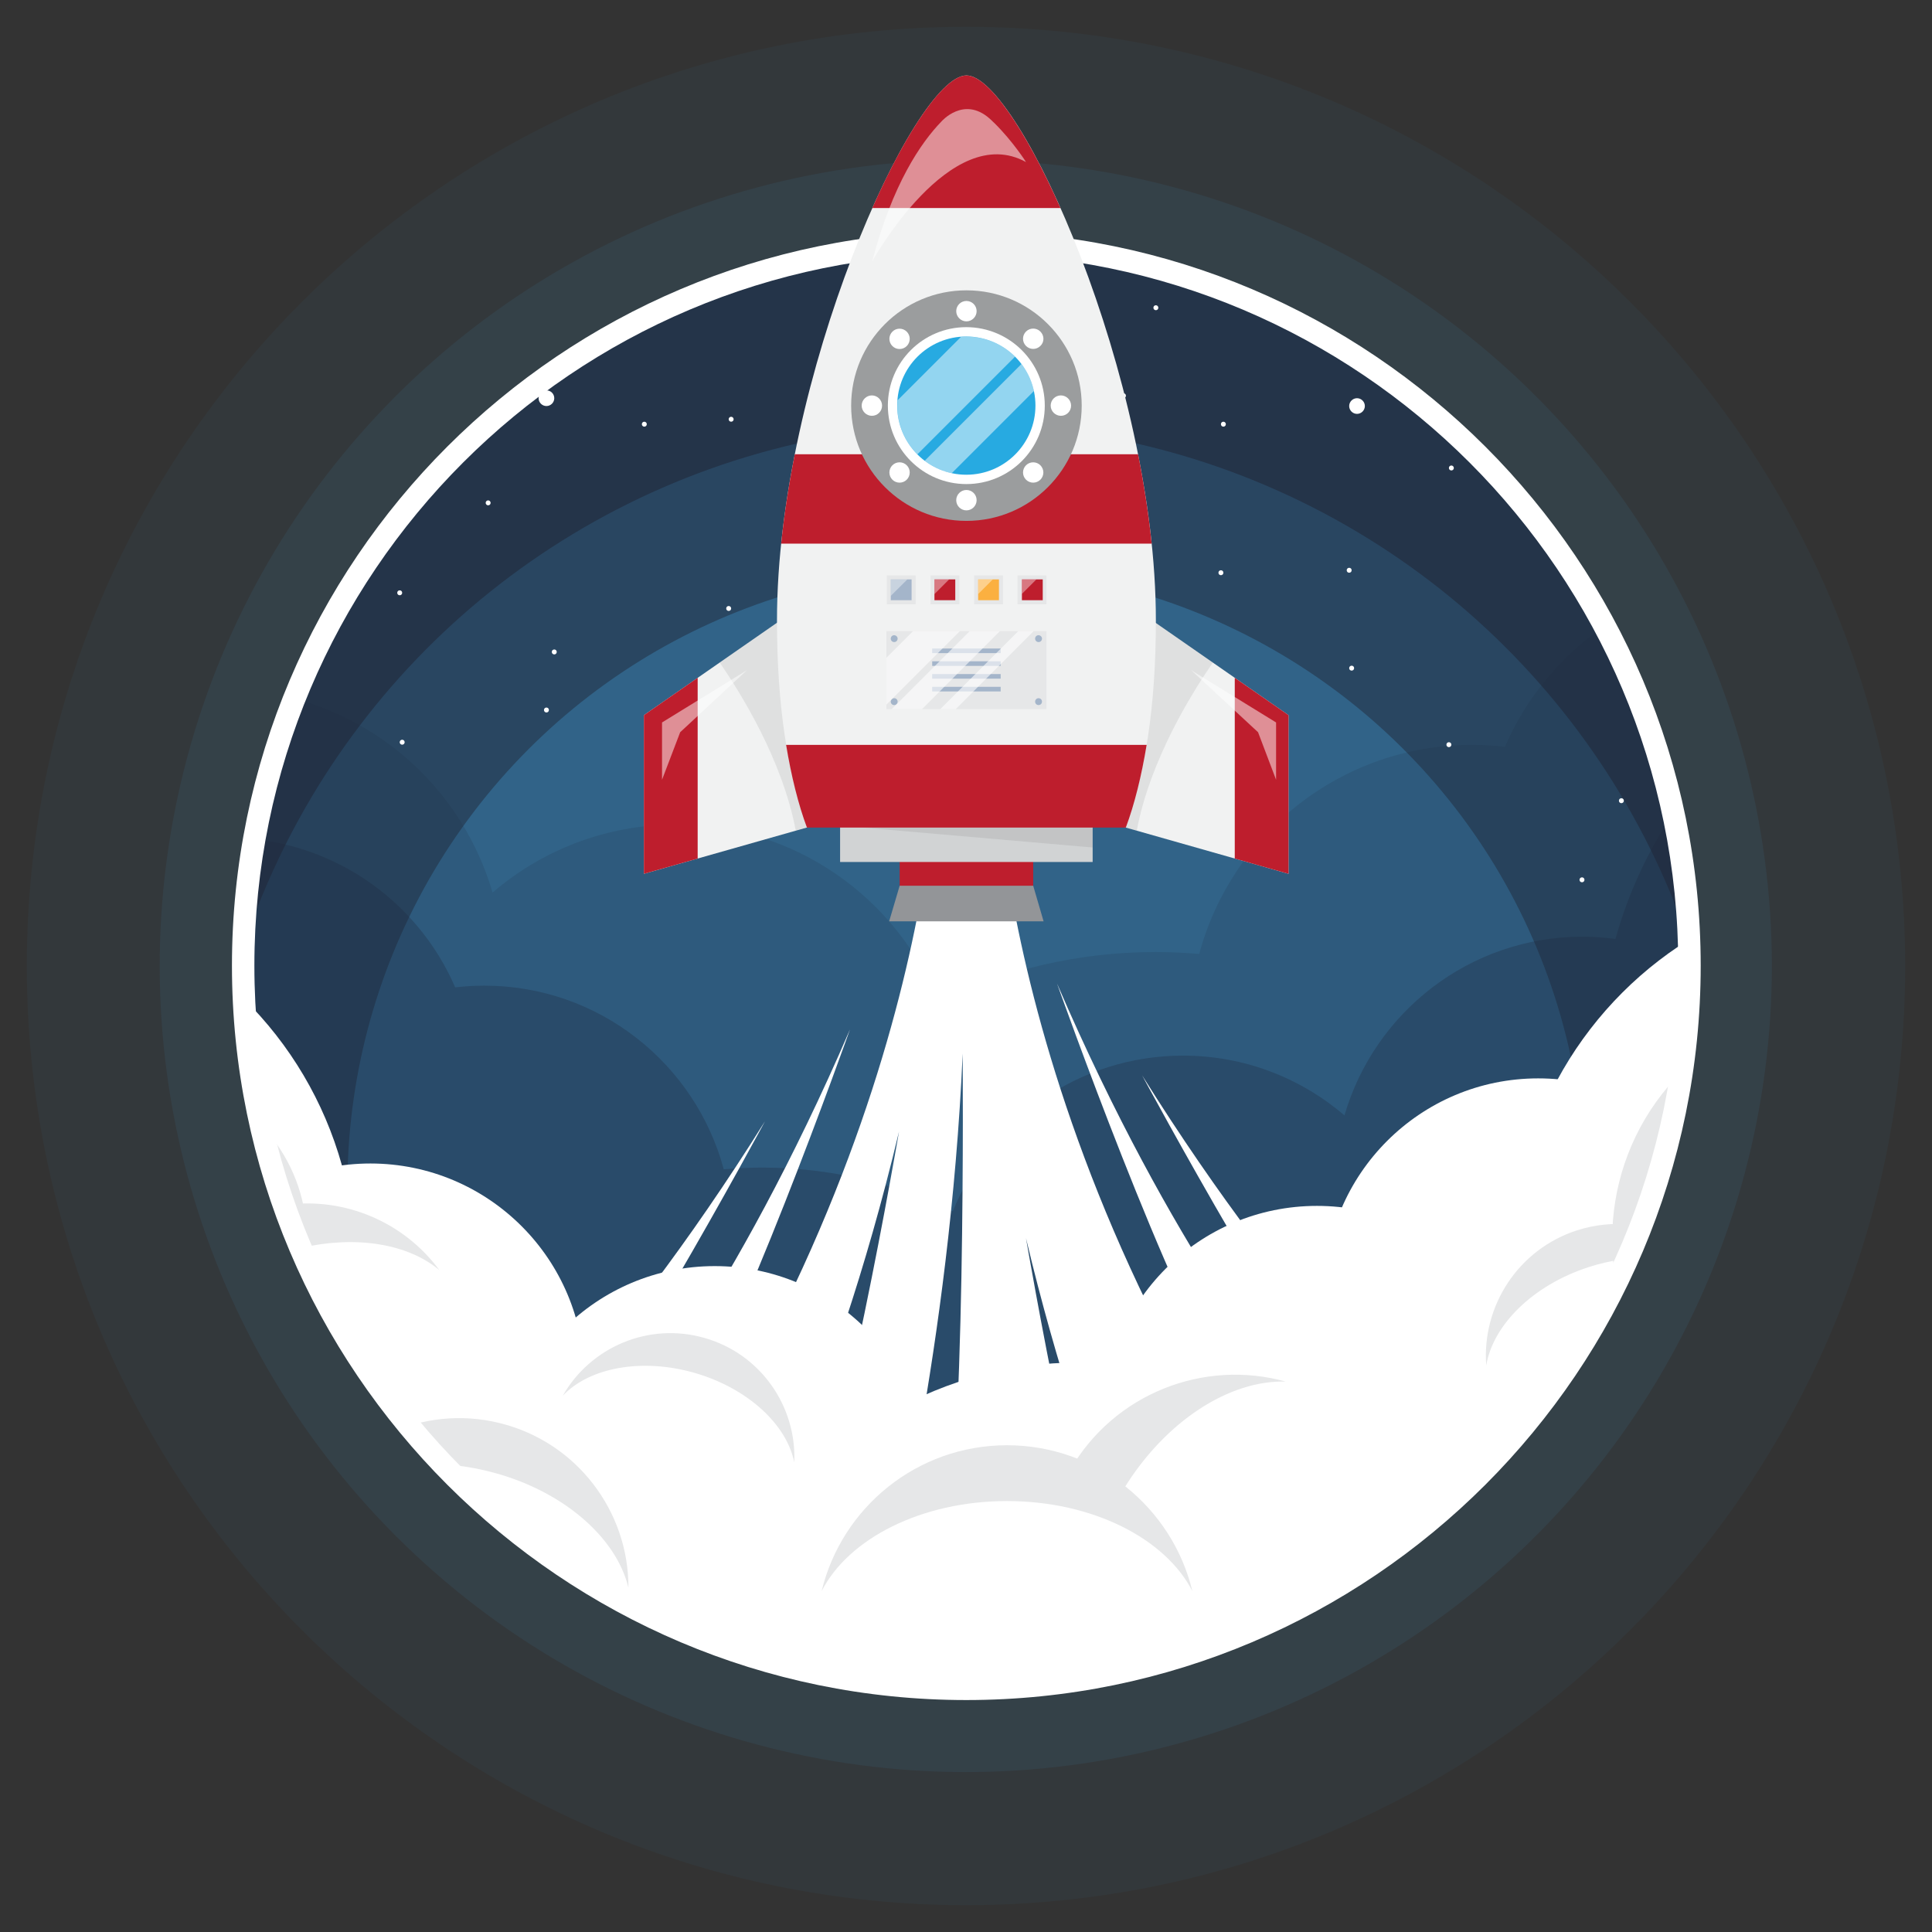 <?xml version="1.0" encoding="utf-8"?>
<!-- Generator: Adobe Illustrator 23.0.2, SVG Export Plug-In . SVG Version: 6.00 Build 0)  -->
<svg version="1.1" xmlns="http://www.w3.org/2000/svg" xmlns:xlink="http://www.w3.org/1999/xlink" x="0px" y="0px"
	 viewBox="0 0 180 180" style="enable-background:new 0 0 180 180;" xml:space="preserve">
<rect x="0" y="0" width="180" height="180" fill="#333333" stroke="none"/>
<style type="text/css">
	.st0{opacity:0.06;fill:#3C8FC3;}
	.st1{opacity:0.1;fill:#3C8FC3;}
	.st2{opacity:0.4;fill:#3C8FC3;}
	.st3{clip-path:url(#SVGID_2_);}
	.st4{clip-path:url(#SVGID_4_);}
	.st5{fill:#212A3C;}
	.st6{opacity:0.2;fill:#3C8FC3;}
	.st7{opacity:0.15;fill:#212A3C;}
	.st8{opacity:0.3;fill:#212A3C;}
	.st9{fill:#FFFFFF;}
	.st10{fill:#E6E7E8;}
	.st11{fill:#F1F2F2;}
	.st12{fill:#BE1E2D;}
	.st13{opacity:0.1;fill:#414042;}
	.st14{opacity:0.5;fill:#FFFFFF;}
	.st15{fill:#939598;}
	.st16{fill:#D1D3D4;}
	.st17{fill:#9B9D9E;}
	.st18{fill:#27AAE1;}
	.st19{opacity:0.5;}
	.st20{fill:#A4B5CA;}
	.st21{opacity:0.6;}
	.st22{opacity:0.4;fill:#FFFFFF;}
	.st23{fill:#FBB040;}
</style>
<g id="BACKGROUND">
</g>
<g id="OBJECTS">
	<g>
		<path class="st0" d="M177.5,90c0,48.33-39.17,87.5-87.5,87.5c-48.32,0-87.5-39.17-87.5-87.5C2.5,41.67,41.67,2.5,90,2.5
			C138.33,2.5,177.5,41.67,177.5,90z"/>
		<ellipse transform="matrix(0.707 -0.707 0.707 0.707 -37.28 90)" class="st1" cx="90" cy="90" rx="75.11" ry="75.11"/>
		<ellipse transform="matrix(0.29 -0.957 0.957 0.29 -22.22 150.058)" class="st2" cx="90" cy="90" rx="58.7" ry="58.7"/>
	</g>
	<g>
		<g>
			<defs>
				
					<ellipse id="SVGID_1_" transform="matrix(0.999 -0.033 0.033 0.999 -2.944 3.046)" cx="90.03" cy="89.97" rx="66.72" ry="66.72"/>
			</defs>
			<clipPath id="SVGID_2_">
				<use xlink:href="#SVGID_1_"  style="overflow:visible;"/>
			</clipPath>
			<g class="st3">
				<g>
					<defs>
						<rect id="SVGID_3_" x="4.16" y="-12.8" width="171.74" height="171.74"/>
					</defs>
					<clipPath id="SVGID_4_">
						<use xlink:href="#SVGID_3_"  style="overflow:visible;"/>
					</clipPath>
					<g class="st4">
						<rect x="4.89" y="-11.99" class="st5" width="171.74" height="171.74"/>
						<g>
							<circle class="st1" cx="90.03" cy="110.56" r="89.81"/>
							
								<ellipse transform="matrix(0.483 -0.876 0.876 0.483 -50.257 136.038)" class="st6" cx="90.03" cy="110.56" rx="71.01" ry="71.01"/>
							
								<ellipse transform="matrix(0.16 -0.987 0.987 0.16 -33.528 181.716)" class="st2" cx="90.03" cy="110.56" rx="57.64" ry="57.64"/>
						</g>
						<path class="st7" d="M253.64,75.81c0-25.52-20.69-46.21-46.21-46.21c-17.56,0-32.83,9.79-40.65,24.22
							c-0.79-0.07-1.6-0.11-2.41-0.11c-10.82,0-20.12,6.54-24.16,15.87c-1.01-0.12-2.03-0.18-3.07-0.18
							c-12.17,0-22.4,8.26-25.41,19.48c-1.35-0.12-2.71-0.18-4.09-0.18c-7.25,0-14.1,1.67-20.21,4.64
							c-3.88-9.68-13.35-16.52-24.42-16.52c-6.54,0-12.52,2.39-17.12,6.34C42.71,72.21,32.61,64.2,20.63,64.2
							c-1.19,0-2.35,0.09-3.49,0.24c-5.41-19.51-23.3-33.83-44.53-33.83c-25.52,0-46.21,20.69-46.21,46.21
							c0,9.22,2.7,17.82,7.36,25.03c-0.46,2.63-0.71,5.34-0.71,8.1c0,25.52,20.69,46.21,46.21,46.21c5.99,0,11.71-1.14,16.96-3.21
							c6.57,17.52,23.47,29.99,43.28,29.99c13.94,0,26.43-6.17,34.9-15.93c8.4,8.7,20.19,14.11,33.24,14.11
							c16.28,0,30.59-8.42,38.82-21.14c8.26,7.73,19.36,12.46,31.56,12.46c25.52,0,46.21-20.69,46.21-46.21
							c0-2.43-0.19-4.82-0.55-7.15C241.18,112.5,253.64,95.61,253.64,75.81z"/>
						<path class="st8" d="M-57.19,97.46c0-22.41,18.17-40.58,40.58-40.58c15.42,0,28.83,8.6,35.7,21.27c0.7-0.06,1.4-0.1,2.11-0.1
							c9.5,0,17.67,5.74,21.21,13.94c0.89-0.1,1.79-0.16,2.7-0.16c10.69,0,19.67,7.26,22.32,17.11c1.18-0.1,2.38-0.16,3.59-0.16
							c6.37,0,12.39,1.47,17.75,4.08c3.41-8.5,11.73-14.51,21.45-14.51c5.74,0,10.99,2.1,15.04,5.57
							c2.8-9.62,11.67-16.65,22.18-16.65c1.04,0,2.06,0.08,3.07,0.21c4.75-17.13,20.46-29.71,39.11-29.71
							c22.41,0,40.58,18.17,40.58,40.58c0,8.1-2.37,15.65-6.46,21.98c0.41,2.31,0.62,4.69,0.62,7.11
							c0,22.41-18.17,40.58-40.58,40.58c-5.26,0-10.29-1-14.9-2.82c-5.77,15.39-20.61,26.34-38.01,26.34
							c-12.24,0-23.21-5.42-30.65-13.99c-7.38,7.64-17.73,12.39-29.19,12.39c-14.3,0-26.86-7.39-34.09-18.56
							c-7.25,6.79-17,10.94-27.72,10.94c-22.41,0-40.58-18.17-40.58-40.58c0-2.14,0.17-4.23,0.48-6.28
							C-46.25,129.68-57.19,114.85-57.19,97.46z"/>
						<g>
							<g>
								<path class="st9" d="M105.06,155.48c-4.04-8.31-9.47-40.12-9.47-40.12c5.8,24.31,13.37,38.52,14.6,40.74h19.33
									c-35.51-41.96-36.61-83.61-36.61-83.61h-5.74c0,0-1.1,41.65-36.61,83.61h58.02L105.06,155.48z M68.99,146.46
									c0,0,8.44-14.51,14.77-41.04c0,0-5.43,31.82-9.47,40.12L68.99,146.46z M87.67,146.5l-5.03,1.91c0,0,5.86-22.99,7.05-50.25
									C89.68,98.16,90.06,137.58,87.67,146.5z"/>
								<g>
									<path class="st9" d="M98.48,91.63c0,0,10.78,30.42,16.19,37.92h5.38C120.05,129.54,109.26,116.69,98.48,91.63z"/>
									<path class="st9" d="M106.41,100.19c0,0,15.29,28.43,21.77,35.01l5.32-0.82C133.49,134.38,120.87,123.32,106.41,100.19z"/>
									<path class="st9" d="M79.19,95.91c0,0-10.78,30.42-16.19,37.91h-5.38C57.62,133.82,68.41,120.97,79.19,95.91z"/>
									<path class="st9" d="M71.27,104.47c0,0-15.29,28.43-21.77,35.01l-5.32-0.82C44.18,138.66,56.81,127.6,71.27,104.47z"/>
								</g>
							</g>
						</g>
						<g>
							<g>
								
									<ellipse transform="matrix(0.042 -0.999 0.999 0.042 -7.963 302.405)" class="st9" cx="153.64" cy="155.35" rx="34.97" ry="34.97"/>
								<circle class="st9" cx="100.37" cy="161.92" r="34.97"/>
								<g>
									
										<ellipse transform="matrix(0.707 -0.707 0.707 0.707 -31.35 158.705)" class="st9" cx="175.9" cy="117.2" rx="34.97" ry="34.97"/>
									<path class="st9" d="M83.77,163.3c0,19.32-15.66,34.97-34.97,34.97s-34.97-15.66-34.97-34.97s15.66-34.97,34.97-34.97
										S83.77,143.98,83.77,163.3z"/>
									<path class="st9" d="M38.17,143.03C38.17,162.35,22.52,178,3.2,178c-19.32,0-34.97-15.66-34.97-34.97
										s15.66-34.97,34.97-34.97C22.52,108.06,38.17,123.71,38.17,143.03z"/>
									
										<ellipse transform="matrix(0.344 -0.939 0.939 0.344 -111.962 75.661)" class="st9" cx="-1.84" cy="117.96" rx="34.97" ry="34.97"/>
									<path class="st9" d="M54.43,128.32c0,11-8.92,19.91-19.91,19.91c-11,0-19.91-8.92-19.91-19.91c0-11,8.92-19.92,19.91-19.92
										C45.51,108.41,54.43,117.32,54.43,128.32z"/>
									<circle class="st9" cx="122.7" cy="132.26" r="19.91"/>
									<circle class="st9" cx="143.31" cy="120.38" r="19.91"/>
									<circle class="st9" cx="66.59" cy="137.87" r="19.91"/>
								</g>
							</g>
							<g>
								<g>
									<g>
										<path class="st10" d="M19.14,141.59c5.27,0,9.75,2.31,11.41,5.54c-1.24-5.15-5.88-8.98-11.41-8.98
											c-5.53,0-10.17,3.83-11.41,8.98C9.38,143.91,13.87,141.59,19.14,141.59z"/>
									</g>
									<g>
										<path class="st10" d="M35.1,135.21c-2.14-0.81-4.54-1.01-6.93-0.43c-3.26,0.79-5.86,2.87-7.41,5.57
											c0.8,0.05,1.57,0.22,2.29,0.52c1.62-1.22,3.64-2.19,5.93-2.75c0.9-0.22,1.79-0.36,2.66-0.43
											C32.52,136.55,33.72,135.68,35.1,135.21z"/>
									</g>
									<g>
										<path class="st10" d="M45.44,137.06c6.87,1.68,11.98,6.13,13.11,10.87c0.03-7.11-4.8-13.58-12.01-15.35
											c-7.21-1.77-14.48,1.74-17.74,8.06C31.99,136.96,38.57,135.38,45.44,137.06z"/>
									</g>
								</g>
								<g>
									<g>
										<path class="st10" d="M93.82,139.85c7.98,0,14.76,3.5,17.27,8.39c-1.88-7.8-8.9-13.59-17.27-13.59
											c-8.37,0-15.39,5.79-17.27,13.59C79.05,143.35,85.84,139.85,93.82,139.85z"/>
									</g>
									<g>
										<path class="st10" d="M99.69,136.97c0.08,0,0.16-0.01,0.24-0.01c1.66,0,3.39,0.68,4.74,1.8c3.9-6.38,9.9-10.2,15.12-10.04
											C112.16,126.6,103.8,129.83,99.69,136.97z"/>
									</g>
								</g>
								<g>
									<g>
										<path class="st10" d="M161.78,103.92c7.33-6.64,16.48-9.07,22.86-6.67c-8.22-5.6-19.49-5.09-27.19,1.88
											c-7.7,6.97-9.33,18.13-4.57,26.87C151.12,119.42,154.45,110.56,161.78,103.92z"/>
									</g>
									<g>
										<path class="st10" d="M151.96,114.1c-1.65-0.17-3.36-0.01-5.04,0.53c-5.49,1.78-8.87,7.07-8.45,12.59
											c0.61-3.74,4.32-7.48,9.55-9.17c0.99-0.32,1.98-0.55,2.95-0.69C151.04,116.19,151.38,115.07,151.96,114.1z"/>
									</g>
								</g>
								<g>
									<g>
										<path class="st10" d="M19.5,106.57c5.62,3.93,8.67,9.74,8.04,14.41c2.52-6.42,0.42-13.95-5.47-18.08
											c-5.9-4.12-13.69-3.5-18.86,1.07C7.37,101.76,13.88,102.64,19.5,106.57z"/>
									</g>
									<g>
										<path class="st10" d="M64.72,127.91c4.98,1.44,8.59,4.84,9.28,8.34c0.23-5.21-3.11-10.09-8.34-11.59
											c-5.23-1.51-10.65,0.85-13.23,5.38C54.87,127.44,59.74,126.48,64.72,127.91z"/>
									</g>
									<g>
										<path class="st10" d="M26.66,112.25c0.81,1.13,1.31,2.56,1.43,4.01c5.08-1.18,9.92-0.38,12.84,2.07
											C37.64,113.86,32.14,111.53,26.66,112.25z"/>
									</g>
								</g>
								<g>
									<g>
										<path class="st10" d="M141.69,140.91c4.35-1.65,8.77-1.15,11.15,0.99c-2.64-3.86-7.67-5.56-12.23-3.82
											c-4.56,1.74-7.18,6.35-6.59,10.99C134.37,145.88,137.34,142.56,141.69,140.91z"/>
									</g>
									<g>
										<path class="st10" d="M147.61,139.05c0.94-0.02,1.94,0.24,2.79,0.73c1.27-3.3,3.57-5.71,6.06-6.41
											C152.7,133.51,149.3,135.71,147.61,139.05z"/>
									</g>
								</g>
							</g>
						</g>
					</g>
				</g>
			</g>
			<g class="st3">
				<path class="st9" d="M141.33,25.66c0,0.4-0.33,0.73-0.73,0.73c-0.4,0-0.73-0.33-0.73-0.73c0-0.4,0.33-0.73,0.73-0.73
					C141.01,24.93,141.33,25.26,141.33,25.66z"/>
				<path class="st9" d="M24.33,22.58c0,0.4-0.33,0.73-0.73,0.73c-0.4,0-0.73-0.33-0.73-0.73c0-0.4,0.33-0.73,0.73-0.73
					C24,21.84,24.33,22.17,24.33,22.58z"/>
				<path class="st9" d="M51.64,37.1c0,0.4-0.33,0.73-0.73,0.73c-0.4,0-0.73-0.33-0.73-0.73c0-0.4,0.33-0.73,0.73-0.73
					C51.32,36.37,51.64,36.7,51.64,37.1z"/>
				<path class="st9" d="M23.6,55.96c0,0.4-0.33,0.73-0.73,0.73s-0.73-0.33-0.73-0.73c0-0.4,0.33-0.73,0.73-0.73
					S23.6,55.55,23.6,55.96z"/>
				<path class="st9" d="M127.16,37.83c0,0.4-0.33,0.73-0.73,0.73c-0.4,0-0.73-0.33-0.73-0.73c0-0.4,0.33-0.73,0.73-0.73
					C126.83,37.1,127.16,37.43,127.16,37.83z"/>
				<path class="st9" d="M151.79,55.96c0,0.4-0.33,0.73-0.73,0.73c-0.4,0-0.73-0.33-0.73-0.73c0-0.4,0.33-0.73,0.73-0.73
					C151.46,55.23,151.79,55.55,151.79,55.96z"/>
				<path class="st9" d="M163.63,25.66c0,0.4-0.33,0.73-0.73,0.73c-0.4,0-0.73-0.33-0.73-0.73c0-0.4,0.33-0.73,0.73-0.73
					C163.3,24.93,163.63,25.26,163.63,25.66z"/>
				<path class="st9" d="M68.12,18.38c0,0.4-0.33,0.73-0.73,0.73s-0.73-0.33-0.73-0.73c0-0.4,0.33-0.73,0.73-0.73
					S68.12,17.97,68.12,18.38z"/>
				<path class="st9" d="M24.56,39.29c0,0.13-0.1,0.23-0.23,0.23c-0.13,0-0.23-0.1-0.23-0.23c0-0.13,0.1-0.23,0.23-0.23
					C24.46,39.06,24.56,39.17,24.56,39.29z"/>
				<path class="st9" d="M40.51,23.31c0,0.13-0.1,0.23-0.23,0.23c-0.13,0-0.23-0.1-0.23-0.23c0-0.13,0.1-0.23,0.23-0.23
					C40.4,23.08,40.51,23.18,40.51,23.31z"/>
				<path class="st9" d="M33.8,41.45c0,0.13-0.1,0.23-0.23,0.23c-0.13,0-0.23-0.1-0.23-0.23c0-0.13,0.1-0.23,0.23-0.23
					C33.7,41.22,33.8,41.32,33.8,41.45z"/>
				<path class="st9" d="M62.85,28.44c0,0.13-0.1,0.23-0.23,0.23c-0.13,0-0.23-0.1-0.23-0.23c0-0.13,0.1-0.23,0.23-0.23
					C62.74,28.21,62.85,28.31,62.85,28.44z"/>
				<path class="st9" d="M68.35,39.06c0,0.13-0.1,0.23-0.23,0.23c-0.13,0-0.23-0.1-0.23-0.23c0-0.13,0.1-0.23,0.23-0.23
					C68.25,38.83,68.35,38.94,68.35,39.06z"/>
				<path class="st9" d="M45.71,46.85c0,0.13-0.1,0.23-0.23,0.23c-0.13,0-0.23-0.1-0.23-0.23c0-0.13,0.1-0.23,0.23-0.23
					C45.61,46.62,45.71,46.73,45.71,46.85z"/>
				<path class="st9" d="M22.37,69.15c0,0.13-0.1,0.23-0.23,0.23c-0.13,0-0.23-0.1-0.23-0.23c0-0.13,0.1-0.23,0.23-0.23
					C22.26,68.92,22.37,69.02,22.37,69.15z"/>
				<path class="st9" d="M15.37,31.91c0,0.13-0.1,0.23-0.23,0.23c-0.13,0-0.23-0.1-0.23-0.23c0-0.13,0.1-0.23,0.23-0.23
					C15.27,31.68,15.37,31.78,15.37,31.91z"/>
				<path class="st9" d="M78.24,23.31c0,0.13-0.1,0.23-0.23,0.23c-0.13,0-0.23-0.1-0.23-0.23c0-0.13,0.1-0.23,0.23-0.23
					C78.14,23.08,78.24,23.18,78.24,23.31z"/>
				<path class="st9" d="M51.87,60.74c0,0.13-0.1,0.23-0.23,0.23c-0.13,0-0.23-0.1-0.23-0.23c0-0.13,0.1-0.23,0.23-0.23
					C51.77,60.51,51.87,60.61,51.87,60.74z"/>
				<path class="st9" d="M37.7,69.15c0,0.13-0.1,0.23-0.23,0.23c-0.13,0-0.23-0.1-0.23-0.23c0-0.13,0.1-0.23,0.23-0.23
					C37.6,68.92,37.7,69.02,37.7,69.15z"/>
				<path class="st9" d="M23.1,84.8c0,0.13-0.1,0.23-0.23,0.23c-0.13,0-0.23-0.1-0.23-0.23c0-0.13,0.1-0.23,0.23-0.23
					C22.99,84.57,23.1,84.67,23.1,84.8z"/>
				<path class="st9" d="M68.12,56.69c0,0.13-0.1,0.23-0.23,0.23c-0.13,0-0.23-0.1-0.23-0.23c0-0.13,0.1-0.23,0.23-0.23
					C68.02,56.46,68.12,56.56,68.12,56.69z"/>
				<path class="st9" d="M51.14,66.15c0,0.13-0.1,0.23-0.23,0.23c-0.13,0-0.23-0.1-0.23-0.23c0-0.13,0.1-0.23,0.23-0.23
					C51.04,65.92,51.14,66.02,51.14,66.15z"/>
				<path class="st9" d="M60.26,39.52c0,0.13-0.1,0.23-0.23,0.23c-0.13,0-0.23-0.1-0.23-0.23c0-0.13,0.1-0.23,0.23-0.23
					C60.16,39.29,60.26,39.4,60.26,39.52z"/>
				<path class="st9" d="M52.1,21.84c0,0.13-0.1,0.23-0.23,0.23c-0.13,0-0.23-0.1-0.23-0.23c0-0.13,0.1-0.23,0.23-0.23
					C52,21.61,52.1,21.72,52.1,21.84z"/>
				<circle class="st9" cx="88.4" cy="16.51" r="0.23"/>
				<path class="st9" d="M107.92,28.67c0,0.13-0.1,0.23-0.23,0.23c-0.13,0-0.23-0.1-0.23-0.23c0-0.13,0.1-0.23,0.23-0.23
					C107.82,28.44,107.92,28.55,107.92,28.67z"/>
				<path class="st9" d="M115.73,19.11c0,0.13-0.1,0.23-0.23,0.23s-0.23-0.1-0.23-0.23c0-0.13,0.1-0.23,0.23-0.23
					S115.73,18.98,115.73,19.11z"/>
				<path class="st9" d="M114.21,39.52c0,0.13-0.1,0.23-0.23,0.23c-0.13,0-0.23-0.1-0.23-0.23c0-0.13,0.1-0.23,0.23-0.23
					C114.11,39.29,114.21,39.4,114.21,39.52z"/>
				<path class="st9" d="M122.45,23.54c0,0.13-0.1,0.23-0.23,0.23c-0.13,0-0.23-0.1-0.23-0.23s0.1-0.23,0.23-0.23
					C122.34,23.31,122.45,23.41,122.45,23.54z"/>
				<path class="st9" d="M144.34,37.1c0,0.13-0.1,0.23-0.23,0.23c-0.13,0-0.23-0.1-0.23-0.23c0-0.13,0.1-0.23,0.23-0.23
					C144.24,36.87,144.34,36.97,144.34,37.1z"/>
				<path class="st9" d="M135.45,43.6c0,0.13-0.1,0.23-0.23,0.23c-0.13,0-0.23-0.1-0.23-0.23c0-0.13,0.1-0.23,0.23-0.23
					C135.35,43.37,135.45,43.48,135.45,43.6z"/>
				<path class="st9" d="M146.29,18.38c0,0.13-0.1,0.23-0.23,0.23c-0.13,0-0.23-0.1-0.23-0.23c0-0.13,0.1-0.23,0.23-0.23
					C146.19,18.15,146.29,18.25,146.29,18.38z"/>
				<path class="st9" d="M165.58,39.75c0,0.13-0.1,0.23-0.23,0.23c-0.13,0-0.23-0.1-0.23-0.23c0-0.13,0.1-0.23,0.23-0.23
					C165.48,39.52,165.58,39.63,165.58,39.75z"/>
				<path class="st9" d="M144.34,48.36c0,0.13-0.1,0.23-0.23,0.23c-0.13,0-0.23-0.1-0.23-0.23c0-0.13,0.1-0.23,0.23-0.23
					C144.24,48.13,144.34,48.23,144.34,48.36z"/>
				<path class="st9" d="M162.4,65.92c0,0.13-0.1,0.23-0.23,0.23c-0.13,0-0.23-0.1-0.23-0.23c0-0.13,0.1-0.23,0.23-0.23
					C162.3,65.69,162.4,65.79,162.4,65.92z"/>
				<path class="st9" d="M135.22,69.38c0,0.13-0.1,0.23-0.23,0.23c-0.13,0-0.23-0.1-0.23-0.23s0.1-0.23,0.23-0.23
					C135.12,69.15,135.22,69.25,135.22,69.38z"/>
				<path class="st9" d="M125.93,53.13c0,0.13-0.1,0.23-0.23,0.23c-0.13,0-0.23-0.1-0.23-0.23c0-0.13,0.1-0.23,0.23-0.23
					C125.83,52.9,125.93,53,125.93,53.13z"/>
				<path class="st9" d="M113.98,53.36c0,0.13-0.1,0.23-0.23,0.23c-0.13,0-0.23-0.1-0.23-0.23s0.1-0.23,0.23-0.23
					C113.88,53.13,113.98,53.23,113.98,53.36z"/>
				<path class="st9" d="M126.16,62.25c0,0.13-0.1,0.23-0.23,0.23s-0.23-0.1-0.23-0.23c0-0.13,0.1-0.23,0.23-0.23
					S126.16,62.12,126.16,62.25z"/>
				<path class="st9" d="M151.29,74.6c0,0.13-0.1,0.23-0.23,0.23c-0.13,0-0.23-0.1-0.23-0.23c0-0.13,0.1-0.23,0.23-0.23
					C151.19,74.37,151.29,74.47,151.29,74.6z"/>
				<path class="st9" d="M147.62,81.97c0,0.13-0.1,0.23-0.23,0.23c-0.13,0-0.23-0.1-0.23-0.23c0-0.13,0.1-0.23,0.23-0.23
					C147.52,81.74,147.62,81.84,147.62,81.97z"/>
				<path class="st9" d="M162.63,50.97c0,0.13-0.1,0.23-0.23,0.23c-0.13,0-0.23-0.1-0.23-0.23c0-0.13,0.1-0.23,0.23-0.23
					C162.53,50.74,162.63,50.85,162.63,50.97z"/>
				<path class="st9" d="M155.41,34.71c0,0.13-0.1,0.23-0.23,0.23c-0.13,0-0.23-0.1-0.23-0.23c0-0.13,0.1-0.23,0.23-0.23
					C155.31,34.48,155.41,34.59,155.41,34.71z"/>
				<path class="st9" d="M37.47,55.23c0,0.13-0.1,0.23-0.23,0.23c-0.13,0-0.23-0.1-0.23-0.23c0-0.13,0.1-0.23,0.23-0.23
					C37.37,55,37.47,55.1,37.47,55.23z"/>
				<path class="st9" d="M15.61,47.08c0,0.13-0.1,0.23-0.23,0.23c-0.13,0-0.23-0.1-0.23-0.23c0-0.13,0.1-0.23,0.23-0.23
					C15.5,46.85,15.61,46.96,15.61,47.08z"/>
				<path class="st9" d="M101.87,19.34c0,0.13-0.1,0.23-0.23,0.23s-0.23-0.1-0.23-0.23c0-0.13,0.1-0.23,0.23-0.23
					S101.87,19.21,101.87,19.34z"/>
				<path class="st9" d="M104.9,36.87c0,0.13-0.1,0.23-0.23,0.23c-0.13,0-0.23-0.1-0.23-0.23s0.1-0.23,0.23-0.23
					C104.8,36.64,104.9,36.74,104.9,36.87z"/>
			</g>
		</g>
		<g>
			<path class="st9" d="M90.03,158.39c-37.73,0-68.42-30.69-68.42-68.42c0-37.73,30.69-68.42,68.42-68.42
				c37.73,0,68.42,30.69,68.42,68.42C158.45,127.7,127.76,158.39,90.03,158.39z M90.03,23.64c-36.58,0-66.33,29.76-66.33,66.33
				c0,36.58,29.76,66.33,66.33,66.33s66.33-29.76,66.33-66.33C156.36,53.39,126.6,23.64,90.03,23.64z"/>
		</g>
		<g>
			<g>
				<g>
					<g>
						<polygon class="st11" points="74.61,56.48 80.24,75.66 59.99,81.41 59.99,66.63 						"/>
						<polygon class="st12" points="65,79.99 59.99,81.41 59.99,66.63 65,63.15 						"/>
					</g>
					<path class="st13" d="M74.14,77.39c-1.24-6.62-5.2-12.93-7.09-15.66l7.56-5.25l5.63,19.17L74.14,77.39z"/>
				</g>
				<polygon class="st14" points="61.68,67.31 61.68,72.65 63.37,68.22 69.59,62.44 				"/>
			</g>
			<g>
				<g>
					<g>
						<polygon class="st11" points="105.44,56.48 99.81,75.66 120.05,81.41 120.05,66.63 						"/>
						<polygon class="st12" points="115.04,79.99 120.05,81.41 120.05,66.63 115.04,63.15 						"/>
					</g>
					<path class="st13" d="M105.91,77.39c1.24-6.62,5.2-12.93,7.09-15.66l-7.56-5.25l-5.63,19.17L105.91,77.39z"/>
				</g>
				<polygon class="st14" points="118.89,67.31 118.89,72.65 117.21,68.22 110.98,62.44 				"/>
			</g>
			<g>
				<rect x="83.82" y="77.88" class="st12" width="12.44" height="5.36"/>
				<polygon class="st15" points="97.23,85.84 82.84,85.84 83.82,82.52 96.26,82.52 				"/>
				<rect x="78.27" y="73.88" class="st16" width="23.53" height="6.43"/>
				<polygon class="st13" points="101.8,75.44 80.37,77.1 101.8,78.96 				"/>
			</g>
			<g>
				<path class="st11" d="M104.89,76.89c1.77-4.7,2.8-10.97,2.8-19.09c0-22.53-12.75-50.77-17.65-50.77
					c-4.9,0-17.65,28.24-17.65,50.77c0,8.12,1.03,14.39,2.8,19.09H104.89z"/>
				<path class="st12" d="M72.78,50.65h34.52c-0.29-2.76-0.72-5.56-1.27-8.33H74.05C73.5,45.09,73.06,47.89,72.78,50.65z"/>
				<path class="st12" d="M81.27,19.38H98.8c-3.29-7.4-6.71-12.35-8.76-12.35C87.99,7.03,84.56,11.97,81.27,19.38z"/>
				<path class="st12" d="M73.24,69.4c0.47,2.85,1.13,5.54,1.94,7.7h29.71c0.81-2.16,1.47-4.85,1.94-7.7H73.24z"/>
			</g>
			<path class="st14" d="M92.67,11.49c-0.05-0.04-0.1-0.09-0.15-0.14c-0.11-0.11-0.22-0.22-0.34-0.32c-2.4-2.1-4.46,0.28-4.47,0.29
				c-1.9,1.96-4.56,5.82-6.45,13.03c0,0,7.27-13.15,14.33-9.25C95.6,15.1,94.38,13.19,92.67,11.49z"/>
			<g>
				<path class="st17" d="M100.78,37.79c0,5.93-4.81,10.74-10.74,10.74c-5.93,0-10.74-4.81-10.74-10.74
					c0-5.93,4.81-10.74,10.74-10.74C95.97,27.05,100.78,31.86,100.78,37.79z"/>
				<g>
					<path class="st9" d="M97.34,37.79c0,4.04-3.27,7.31-7.31,7.31c-4.03,0-7.31-3.27-7.31-7.31c0-4.04,3.27-7.31,7.31-7.31
						C94.07,30.49,97.34,33.76,97.34,37.79z"/>
					<path class="st18" d="M96.47,37.79c0,3.55-2.88,6.44-6.44,6.44c-3.55,0-6.44-2.88-6.44-6.44c0-3.56,2.88-6.44,6.44-6.44
						C93.59,31.36,96.47,34.24,96.47,37.79z"/>
					<g class="st19">
						<path class="st9" d="M96.33,36.43c-0.2-0.93-0.6-1.78-1.16-2.52l-9.02,9.02c0.73,0.55,1.59,0.96,2.52,1.16L96.33,36.43z"/>
						<path class="st9" d="M90.04,31.36c-0.17,0-0.33,0.01-0.5,0.02l-5.92,5.92c-0.01,0.16-0.02,0.33-0.02,0.5
							c0,1.77,0.71,3.37,1.87,4.53l9.1-9.1C93.41,32.07,91.8,31.36,90.04,31.36z"/>
					</g>
				</g>
				<path class="st9" d="M90.99,28.99c0,0.52-0.43,0.95-0.95,0.95c-0.52,0-0.95-0.43-0.95-0.95c0-0.53,0.43-0.95,0.95-0.95
					C90.56,28.04,90.99,28.46,90.99,28.99z M90.04,45.65c-0.52,0-0.95,0.43-0.95,0.95c0,0.53,0.43,0.95,0.95,0.95
					c0.52,0,0.95-0.43,0.95-0.95C90.99,46.07,90.56,45.65,90.04,45.65z M99.79,37.79c0-0.52-0.43-0.95-0.95-0.95
					c-0.53,0-0.95,0.43-0.95,0.95c0,0.52,0.43,0.95,0.95,0.95C99.37,38.74,99.79,38.32,99.79,37.79z M82.18,37.79
					c0-0.52-0.43-0.95-0.95-0.95c-0.52,0-0.95,0.43-0.95,0.95c0,0.52,0.43,0.95,0.95,0.95C81.76,38.74,82.18,38.32,82.18,37.79z
					 M96.93,30.89c-0.37-0.37-0.97-0.37-1.34,0c-0.37,0.37-0.37,0.97,0,1.34c0.37,0.37,0.97,0.37,1.34,0
					C97.31,31.87,97.31,31.27,96.93,30.89z M84.48,43.35c-0.37-0.37-0.97-0.37-1.34,0c-0.37,0.37-0.37,0.97,0,1.34
					c0.37,0.37,0.97,0.37,1.34,0C84.85,44.32,84.85,43.72,84.48,43.35z M96.93,44.69c0.37-0.37,0.37-0.97,0-1.34
					c-0.37-0.37-0.97-0.37-1.34,0c-0.37,0.37-0.37,0.97,0,1.34C95.96,45.06,96.56,45.06,96.93,44.69z M84.48,32.24
					c0.37-0.37,0.37-0.97,0-1.34c-0.37-0.37-0.97-0.37-1.34,0c-0.37,0.37-0.37,0.97,0,1.34C83.51,32.61,84.11,32.61,84.48,32.24z"/>
			</g>
			<g>
				<g>
					<rect x="82.58" y="58.8" class="st10" width="14.91" height="7.27"/>
					<g>
						<rect x="86.85" y="60.42" class="st20" width="6.38" height="0.43"/>
						<rect x="86.85" y="61.61" class="st20" width="6.38" height="0.43"/>
						<rect x="86.85" y="62.8" class="st20" width="6.38" height="0.43"/>
						<rect x="86.85" y="63.99" class="st20" width="6.38" height="0.43"/>
					</g>
					<path class="st20" d="M83.63,59.5c0,0.18-0.14,0.32-0.32,0.32c-0.18,0-0.32-0.14-0.32-0.32c0-0.18,0.14-0.32,0.32-0.32
						C83.49,59.19,83.63,59.33,83.63,59.5z"/>
					<path class="st20" d="M83.63,65.37c0,0.18-0.14,0.32-0.32,0.32c-0.18,0-0.32-0.14-0.32-0.32c0-0.18,0.14-0.32,0.32-0.32
						C83.49,65.05,83.63,65.19,83.63,65.37z"/>
					<path class="st20" d="M97.08,59.5c0,0.18-0.14,0.32-0.32,0.32c-0.18,0-0.32-0.14-0.32-0.32c0-0.18,0.14-0.32,0.32-0.32
						C96.94,59.19,97.08,59.33,97.08,59.5z"/>
					<path class="st20" d="M97.08,65.37c0,0.18-0.14,0.32-0.32,0.32c-0.18,0-0.32-0.14-0.32-0.32c0-0.18,0.14-0.32,0.32-0.32
						C96.94,65.05,97.08,65.19,97.08,65.37z"/>
				</g>
				<g class="st21">
					<polygon class="st9" points="96.3,58.8 94.87,58.8 87.6,66.07 89.04,66.07 					"/>
					<polygon class="st9" points="93.16,58.8 90.35,58.8 83.08,66.07 85.9,66.07 					"/>
					<polygon class="st9" points="82.58,61.29 82.58,65.65 89.43,58.8 85.07,58.8 					"/>
				</g>
			</g>
			<g>
				<g>
					<rect x="82.62" y="53.61" class="st10" width="2.69" height="2.69"/>
					<g>
						<rect x="82.99" y="53.98" class="st20" width="1.94" height="1.94"/>
						<polygon class="st22" points="82.99,55.52 84.54,53.98 82.99,53.98 						"/>
					</g>
				</g>
				<g>
					<rect x="86.69" y="53.61" class="st10" width="2.69" height="2.69"/>
					<g>
						<rect x="87.06" y="53.98" class="st12" width="1.94" height="1.94"/>
						<polygon class="st22" points="88.43,53.98 87.06,53.98 87.06,55.35 						"/>
					</g>
				</g>
				<g>
					<rect x="90.76" y="53.61" class="st10" width="2.69" height="2.69"/>
					<g>
						<rect x="91.13" y="53.98" class="st23" width="1.94" height="1.94"/>
						<polygon class="st22" points="92.5,53.98 91.13,53.98 91.13,55.35 						"/>
					</g>
				</g>
				<g>
					<rect x="94.8" y="53.61" class="st10" width="2.69" height="2.69"/>
					<g>
						<rect x="95.21" y="53.98" class="st12" width="1.94" height="1.94"/>
						<polygon class="st22" points="96.56,53.98 95.21,53.98 95.21,55.33 						"/>
					</g>
				</g>
			</g>
		</g>
	</g>
</g>
<g id="DESIGNED_BY_FREEPIK">
</g>
</svg>
